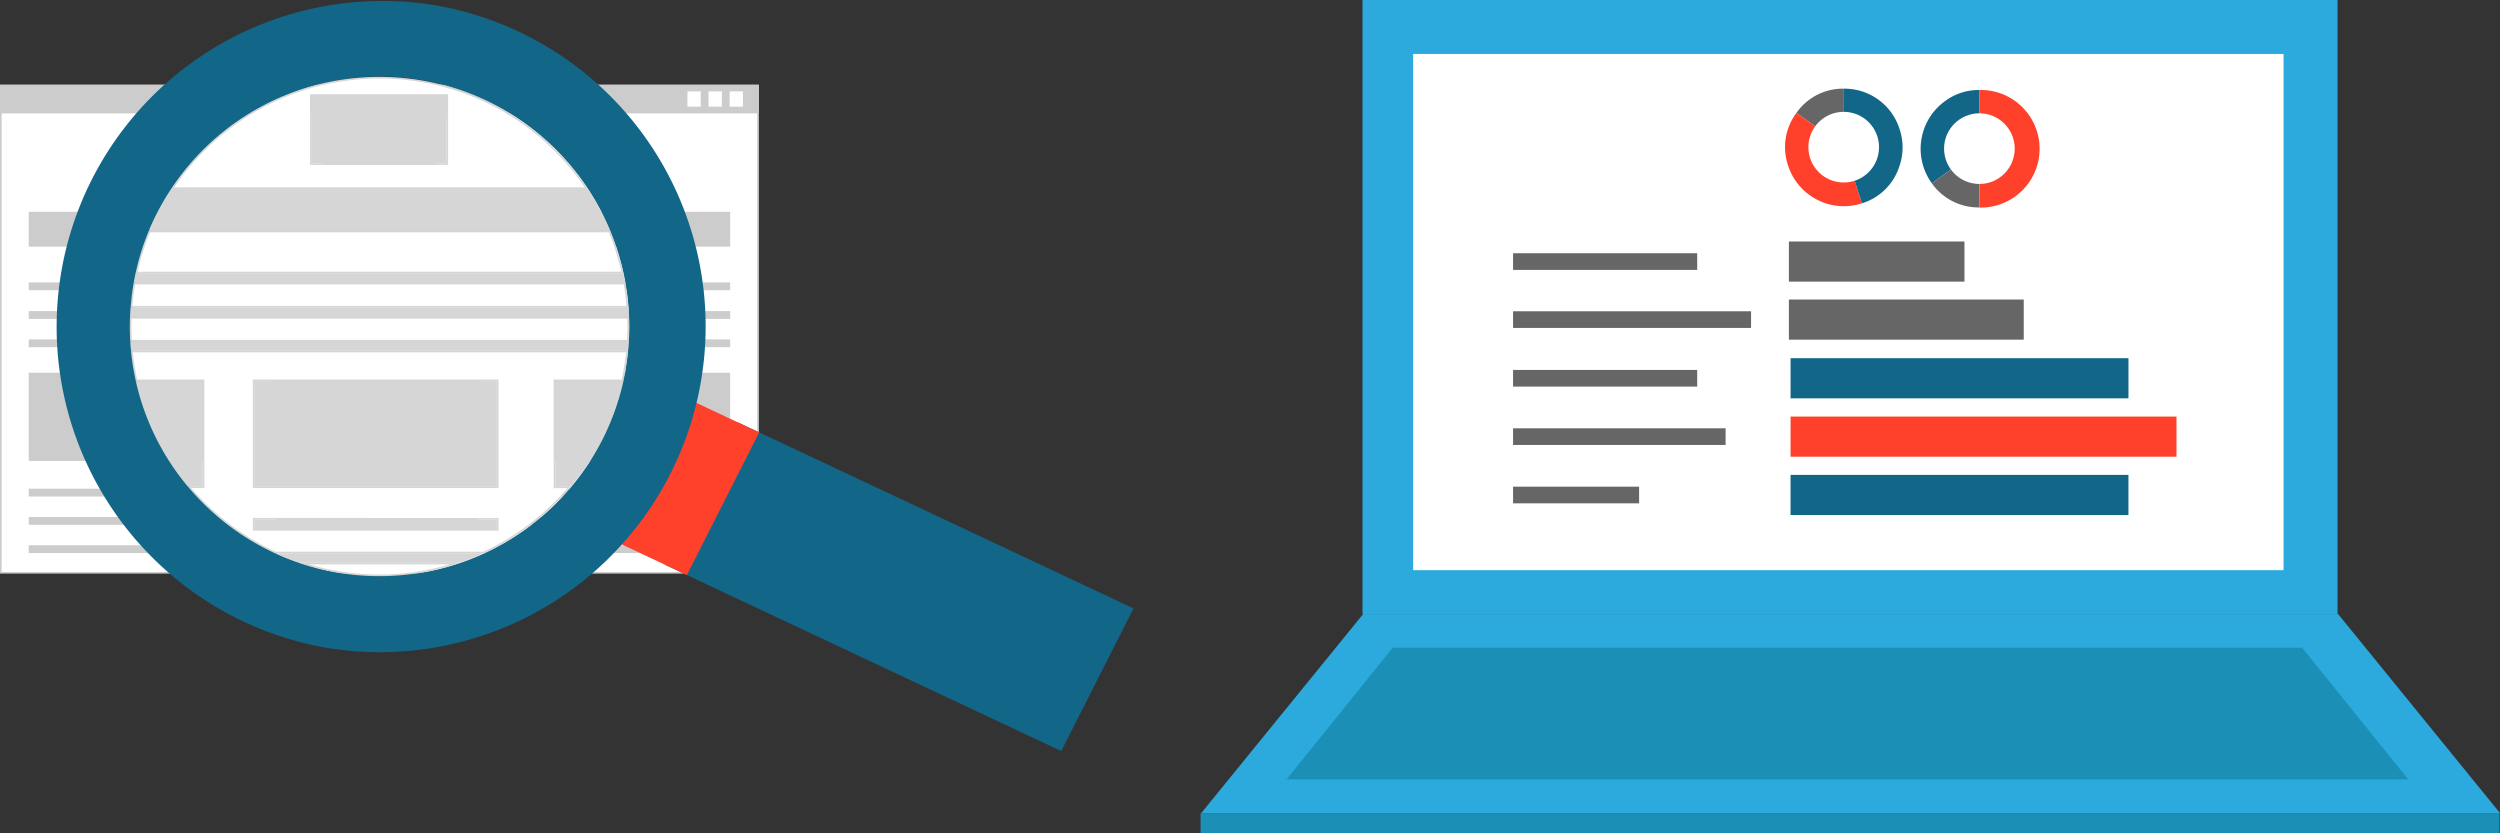 <?xml version="1.0" encoding="UTF-8"?> <svg xmlns="http://www.w3.org/2000/svg" viewBox="0 0 750 250"><rect x="0" y="0" width="750" height="250" fill="#333333" stroke="none"/><defs><style>.cls-1{fill:#2caadd;}.cls-2{fill:#1c8fb6;}.cls-3,.cls-9{fill:#fff;}.cls-4{fill:#666;}.cls-5{fill:#126688;}.cls-6{fill:#ff412b;}.cls-7{fill:none;stroke:#666;stroke-miterlimit:10;stroke-width:5px;}.cls-8{fill:#ccc;}.cls-9{opacity:0.1;}</style></defs><title>SEO-Content-Content-Strategie 750x250</title><g id="Laag_2" data-name="Laag 2"><rect class="cls-1" x="408.75" width="292.51" height="184.21"></rect><polygon class="cls-1" points="408.95 184.21 360.37 243.93 750 243.93 701.43 184.21 408.95 184.21"></polygon><polygon class="cls-2" points="417.8 194.33 385.96 233.81 722.47 233.81 690.65 194.33 417.8 194.33"></polygon><rect class="cls-2" x="360.17" y="243.93" width="389.68" height="6.07"></rect><rect class="cls-3" x="423.94" y="16.19" width="261.13" height="154.86"></rect><rect class="cls-3" x="660.49" y="18.2" width="4.58" height="4.58"></rect><rect class="cls-3" x="667.75" y="18.2" width="4.58" height="4.58"></rect><rect class="cls-3" x="675.01" y="18.2" width="4.58" height="4.58"></rect><rect class="cls-4" x="556.99" y="52.13" width="12.04" height="52.67" transform="translate(641.47 -484.54) rotate(90)"></rect><rect class="cls-4" x="565.88" y="60.65" width="12.04" height="70.45" transform="translate(667.77 -476.02) rotate(90)"></rect><rect class="cls-5" x="581.83" y="62.8" width="12.04" height="101.37" transform="translate(701.34 -474.37) rotate(90)"></rect><rect class="cls-5" x="581.83" y="97.82" width="12.04" height="101.37" transform="translate(736.35 -439.36) rotate(90)"></rect><rect class="cls-6" x="589.04" y="73.1" width="12.04" height="115.78" transform="translate(726.05 -464.07) rotate(90)"></rect><line class="cls-7" x1="453.92" y1="78.47" x2="509.16" y2="78.47"></line><line class="cls-7" x1="453.92" y1="148.5" x2="491.73" y2="148.5"></line><line class="cls-7" x1="453.92" y1="113.48" x2="509.16" y2="113.48"></line><line class="cls-7" x1="453.92" y1="95.88" x2="525.32" y2="95.88"></line><line class="cls-7" x1="453.92" y1="130.99" x2="517.68" y2="130.99"></line><path class="cls-4" d="M553.16,44.23,538.93,33.87a17,17,0,0,1,14.23-7.27Z"></path><path class="cls-6" d="M553.16,44.23,558.59,61a17.59,17.59,0,0,1-22.16-11.32,17.14,17.14,0,0,1,2.5-15.81Z"></path><path class="cls-5" d="M569.88,49.68A17.08,17.08,0,0,1,558.59,61l-5.43-16.77V26.6a17.31,17.31,0,0,1,16.72,12.18A17,17,0,0,1,569.88,49.68Z"></path><circle class="cls-3" cx="553.11" cy="44.15" r="10.6"></circle><path class="cls-5" d="M593.82,44.59,579.56,55a17.63,17.63,0,0,1,3.9-24.63A16.89,16.89,0,0,1,593.82,27Z"></path><path class="cls-4" d="M593.82,44.59V62.23A17.11,17.11,0,0,1,579.56,55Z"></path><path class="cls-6" d="M593.82,44.59V27a17.64,17.64,0,1,1,0,35.27h0Z"></path><circle class="cls-3" cx="593.82" cy="44.59" r="10.6"></circle><rect class="cls-3" x="0.25" y="25.67" width="227.16" height="146.16"></rect><path class="cls-8" d="M227.16,25.92V171.58H.5V25.92H227.16m.5-.5H0V172.08H227.66V25.42Z"></path><rect class="cls-8" x="8.62" y="63.53" width="210.43" height="10.47"></rect><rect class="cls-8" x="96.89" y="40.14" width="33.87" height="16.92"></rect><rect class="cls-8" x="82.53" y="111.82" width="60.9" height="26.45"></rect><rect class="cls-8" x="82.53" y="146.61" width="60.9" height="2.34"></rect><rect class="cls-8" x="82.53" y="155.1" width="60.9" height="2.34"></rect><rect class="cls-8" x="82.53" y="163.58" width="60.9" height="2.34"></rect><rect class="cls-8" x="8.62" y="111.82" width="60.9" height="26.45"></rect><rect class="cls-8" x="8.62" y="146.61" width="60.9" height="2.34"></rect><rect class="cls-8" x="8.62" y="155.1" width="60.9" height="2.34"></rect><rect class="cls-8" x="8.62" y="163.58" width="36.13" height="2.34"></rect><rect class="cls-8" x="8.62" y="93.33" width="210.43" height="2.34"></rect><rect class="cls-8" x="8.62" y="84.73" width="210.43" height="2.34"></rect><rect class="cls-8" x="8.62" y="101.82" width="210.43" height="2.34"></rect><rect class="cls-8" x="158.14" y="111.82" width="60.9" height="26.45"></rect><rect class="cls-8" x="158.14" y="146.61" width="60.91" height="2.34"></rect><rect class="cls-8" x="158.14" y="155.1" width="60.91" height="2.34"></rect><rect class="cls-8" x="158.14" y="163.58" width="36.13" height="2.34"></rect><rect class="cls-8" y="25.42" width="227.66" height="8.6"></rect><rect class="cls-3" x="206.23" y="27.42" width="3.99" height="4.58"></rect><rect class="cls-3" x="212.56" y="27.42" width="3.99" height="4.58"></rect><rect class="cls-3" x="218.89" y="27.42" width="3.99" height="4.58"></rect><polygon class="cls-5" points="340.06 182.53 318.37 225.32 199.45 169.4 221.14 126.61 340.06 182.53"></polygon><polygon class="cls-6" points="227.75 129.72 206.06 172.51 186.24 163.19 207.93 120.4 227.75 129.72"></polygon><path class="cls-5" d="M131.05,1.67a97.75,97.75,0,0,0-34.3,192.46A98.75,98.75,0,0,0,114,195.66a97.75,97.75,0,0,0,17-194Zm56.63,109.38A74.81,74.81,0,0,1,114,172.86a76,76,0,0,1-13.26-1.18,75,75,0,0,1,13-148.74,77.09,77.09,0,0,1,13.27,1.17,75,75,0,0,1,60.62,86.94Z"></path><path class="cls-3" d="M51.8,56.45a74.63,74.63,0,0,1,124.07,0Zm41.44-7.22h40.94V28.53H93.24Z"></path><path class="cls-8" d="M113.83,23.56A74.29,74.29,0,0,1,175.4,56.2H52.27a74.29,74.29,0,0,1,61.56-32.64M93,49.48h41.44V28.28H93v21.2m20.84-26.42A74.81,74.81,0,0,0,51.34,56.7h125a74.81,74.81,0,0,0-62.5-33.64ZM93.49,49V28.78h40.44V49Z"></path><path class="cls-9" d="M113.83,23.06A74.81,74.81,0,0,0,51.34,56.7h125A74.81,74.81,0,0,0,113.83,23.06ZM133.93,49H93.49V28.78h40.44Z"></path><path class="cls-9" d="M113.83,23.06A74.81,74.81,0,0,0,51.34,56.7h125A74.81,74.81,0,0,0,113.83,23.06ZM133.93,49H93.49V28.78h40.44Z"></path><path class="cls-3" d="M113.83,172.6a74.53,74.53,0,0,1-22.72-3.54h45.45A74.55,74.55,0,0,1,113.83,172.6Z"></path><path class="cls-8" d="M134.9,169.31a74.5,74.5,0,0,1-42.13,0H134.9m3.21-.5H89.56a75,75,0,0,0,48.55,0Z"></path><path class="cls-9" d="M113.83,172.85a74.77,74.77,0,0,0,24.28-4H89.56A74.66,74.66,0,0,0,113.83,172.85Z"></path><path class="cls-9" d="M113.83,172.85a74.77,74.77,0,0,0,24.28-4H89.56A74.66,74.66,0,0,0,113.83,172.85Z"></path><path class="cls-3" d="M82.63,165.76a75.33,75.33,0,0,1-25.77-19.58h4.2V114.1H41a75.48,75.48,0,0,1-1.39-8.65H188.1a75.48,75.48,0,0,1-1.39,8.65H166.35v32.08h4.46A75.33,75.33,0,0,1,145,165.76Zm-6.53-6.83h73.2v-3.29H76.1Zm0-12.75h73.2V114.1H76.1Z"></path><path class="cls-8" d="M187.82,105.7a75.83,75.83,0,0,1-1.31,8.15H166.1v32.58h4.16A75,75,0,0,1,145,165.51H82.68A75.15,75.15,0,0,1,57.4,146.43h3.91V113.85H41.16a75.83,75.83,0,0,1-1.31-8.15h148m-112,40.73h73.7V113.85H75.85v32.58m0,12.75h73.7v-3.79H75.85v3.79m112.52-54H39.29a74.55,74.55,0,0,0,1.47,9.15H60.81v31.58H56.33A75.11,75.11,0,0,0,82.57,166H145.1a75.11,75.11,0,0,0,26.24-20.08H166.6V114.35h20.31a72.68,72.68,0,0,0,1.46-9.15Zm-112,40.73V114.35h72.7v31.58Zm0,12.75v-2.79h72.7v2.79Z"></path><path class="cls-9" d="M60.81,145.93H56.33A75.11,75.11,0,0,0,82.57,166H145.1a75.11,75.11,0,0,0,26.24-20.08H166.6V114.35h20.31a72.68,72.68,0,0,0,1.46-9.15H39.29a74.55,74.55,0,0,0,1.47,9.15H60.81Zm88.24,12.75H76.35v-2.79h72.7Zm-72.7-44.33h72.7v31.58H76.35Z"></path><path class="cls-9" d="M60.81,145.93H56.33A75.11,75.11,0,0,0,82.57,166H145.1a75.11,75.11,0,0,0,26.24-20.08H166.6V114.35h20.31a72.68,72.68,0,0,0,1.46-9.15H39.29a74.55,74.55,0,0,0,1.47,9.15H60.81Zm88.24,12.75H76.35v-2.79h72.7Zm-72.7-44.33h72.7v31.58H76.35Z"></path><path class="cls-3" d="M39.45,92c.18-2.33.47-4.68.87-7h147c.39,2.29.69,4.64.87,7Z"></path><path class="cls-8" d="M187.14,85.31c.36,2.13.63,4.3.81,6.47H39.72c.18-2.17.45-4.34.81-6.47H187.14m.42-.5H40.11c-.43,2.45-.74,5-.93,7.47H188.49c-.19-2.52-.5-5-.93-7.47Z"></path><path class="cls-9" d="M187.56,84.81H40.11c-.43,2.45-.74,5-.93,7.47H188.49C188.3,89.76,188,87.26,187.56,84.81Z"></path><path class="cls-9" d="M187.56,84.81H40.11c-.43,2.45-.74,5-.93,7.47H188.49C188.3,89.76,188,87.26,187.56,84.81Z"></path><path class="cls-3" d="M41,81.77a73.16,73.16,0,0,1,3.87-12.32h138a73.16,73.16,0,0,1,3.87,12.32Z"></path><path class="cls-8" d="M182.66,69.7a73.8,73.8,0,0,1,3.73,11.82H41.28A73.8,73.8,0,0,1,45,69.7H182.66m.34-.5H44.67a74,74,0,0,0-4,12.82H187a74,74,0,0,0-4-12.82Z"></path><path class="cls-9" d="M183,69.2H44.67a74,74,0,0,0-4,12.82H187A74,74,0,0,0,183,69.2Z"></path><path class="cls-9" d="M183,69.2H44.67a74,74,0,0,0-4,12.82H187A74,74,0,0,0,183,69.2Z"></path><path class="cls-3" d="M39.32,102.16c-.09-1.54-.13-2.92-.13-4.2,0-.88,0-1.76.06-2.63H188.42c0,.87.06,1.75.06,2.63,0,1.28,0,2.66-.13,4.2Z"></path><path class="cls-8" d="M188.17,95.58c0,.78.06,1.59.06,2.38,0,1.22,0,2.51-.12,4H39.55c-.07-1.44-.11-2.73-.11-4,0-.79,0-1.59.05-2.38H188.17m.49-.5H39c0,1-.07,1.91-.07,2.88,0,1.49.06,3,.14,4.45H188.59c.08-1.47.14-3,.14-4.45,0-1,0-1.93-.07-2.88Z"></path><path class="cls-9" d="M188.73,98c0-1,0-1.93-.07-2.88H39c0,1-.07,1.91-.07,2.88,0,1.49.06,3,.14,4.45H188.59C188.67,100.94,188.73,99.45,188.73,98Z"></path><path class="cls-9" d="M188.73,98c0-1,0-1.93-.07-2.88H39c0,1-.07,1.91-.07,2.88,0,1.49.06,3,.14,4.45H188.59C188.67,100.94,188.73,99.45,188.73,98Z"></path><path class="cls-8" d="M176.33,56.7h-125a74.47,74.47,0,0,0-6.67,12.5H183A74.47,74.47,0,0,0,176.33,56.7Z"></path><path class="cls-9" d="M176.33,56.7h-125a74.47,74.47,0,0,0-6.67,12.5H183A74.47,74.47,0,0,0,176.33,56.7Z"></path><path class="cls-9" d="M176.33,56.7h-125a74.47,74.47,0,0,0-6.67,12.5H183A74.47,74.47,0,0,0,176.33,56.7Z"></path><rect class="cls-8" x="93.49" y="28.78" width="40.44" height="20.19"></rect><rect class="cls-9" x="93.49" y="28.78" width="40.44" height="20.19"></rect><rect class="cls-9" x="93.49" y="28.78" width="40.44" height="20.19"></rect><rect class="cls-8" x="76.35" y="114.35" width="72.71" height="31.58"></rect><rect class="cls-9" x="76.35" y="114.35" width="72.71" height="31.58"></rect><rect class="cls-9" x="76.35" y="114.35" width="72.71" height="31.58"></rect><rect class="cls-8" x="76.35" y="155.89" width="72.71" height="2.79"></rect><rect class="cls-9" x="76.35" y="155.89" width="72.71" height="2.79"></rect><rect class="cls-9" x="76.35" y="155.89" width="72.71" height="2.79"></rect><path class="cls-8" d="M89.56,168.81h48.55a73.27,73.27,0,0,0,7-2.8H82.57A73.27,73.27,0,0,0,89.56,168.81Z"></path><path class="cls-9" d="M89.56,168.81h48.55a73.27,73.27,0,0,0,7-2.8H82.57A73.27,73.27,0,0,0,89.56,168.81Z"></path><path class="cls-9" d="M89.56,168.81h48.55a73.27,73.27,0,0,0,7-2.8H82.57A73.27,73.27,0,0,0,89.56,168.81Z"></path><path class="cls-8" d="M60.81,145.93V114.35H40.76a74.59,74.59,0,0,0,15.57,31.58Z"></path><path class="cls-9" d="M60.81,145.93V114.35H40.76a74.59,74.59,0,0,0,15.57,31.58Z"></path><path class="cls-9" d="M60.81,145.93V114.35H40.76a74.59,74.59,0,0,0,15.57,31.58Z"></path><path class="cls-8" d="M188.49,92.28H39.18c-.07.93-.13,1.86-.17,2.8H188.66C188.62,94.14,188.56,93.21,188.49,92.28Z"></path><path class="cls-9" d="M188.49,92.28H39.18c-.07.93-.13,1.86-.17,2.8H188.66C188.62,94.14,188.56,93.21,188.49,92.28Z"></path><path class="cls-9" d="M188.49,92.28H39.18c-.07.93-.13,1.86-.17,2.8H188.66C188.62,94.14,188.56,93.21,188.49,92.28Z"></path><path class="cls-8" d="M187,82H40.66c-.2.92-.38,1.86-.55,2.79H187.56C187.39,83.88,187.21,82.94,187,82Z"></path><path class="cls-9" d="M187,82H40.66c-.2.92-.38,1.86-.55,2.79H187.56C187.39,83.88,187.21,82.94,187,82Z"></path><path class="cls-9" d="M187,82H40.66c-.2.92-.38,1.86-.55,2.79H187.56C187.39,83.88,187.21,82.94,187,82Z"></path><path class="cls-8" d="M188.59,102.41H39.08q.09,1.41.21,2.79H188.37C188.46,104.28,188.53,103.35,188.59,102.41Z"></path><path class="cls-9" d="M188.59,102.41H39.08q.09,1.41.21,2.79H188.37C188.46,104.28,188.53,103.35,188.59,102.41Z"></path><path class="cls-9" d="M188.59,102.41H39.08q.09,1.41.21,2.79H188.37C188.46,104.28,188.53,103.35,188.59,102.41Z"></path><path class="cls-8" d="M166.6,145.93h4.74a74.7,74.7,0,0,0,15.57-31.58H166.6Z"></path><path class="cls-9" d="M166.6,145.93h4.74a74.7,74.7,0,0,0,15.57-31.58H166.6Z"></path><path class="cls-9" d="M166.6,145.93h4.74a74.7,74.7,0,0,0,15.57-31.58H166.6Z"></path></g></svg> 